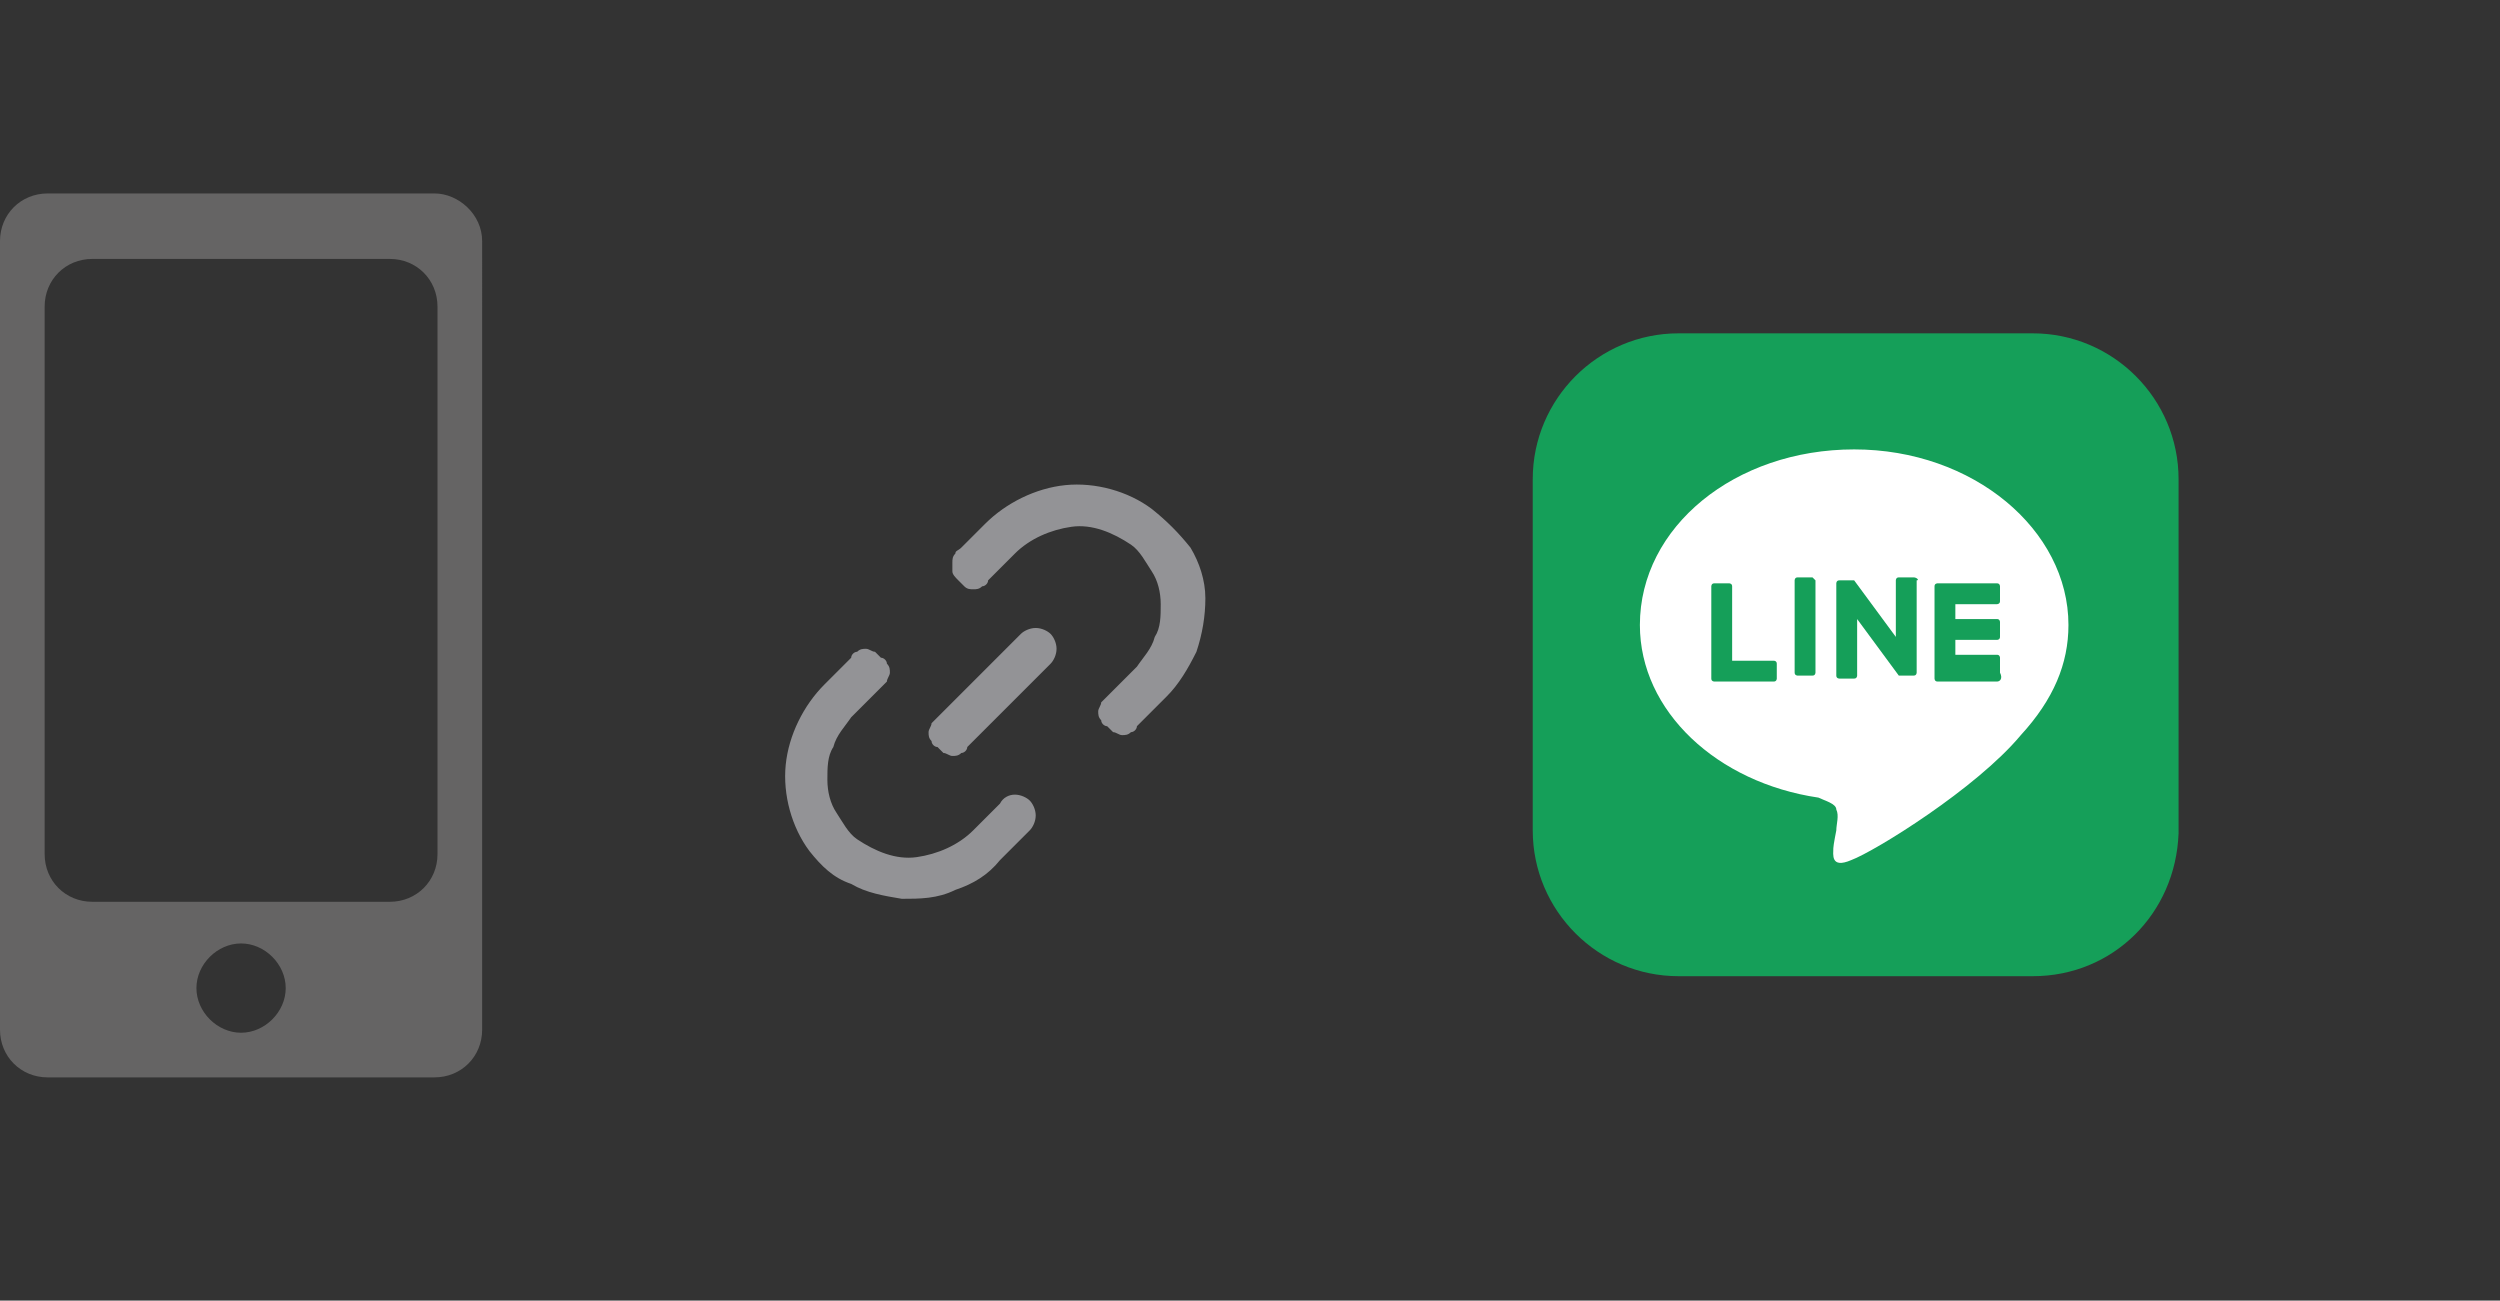 <?xml version="1.0" encoding="utf-8"?>
<!-- Generator: Adobe Illustrator 27.8.1, SVG Export Plug-In . SVG Version: 6.00 Build 0)  -->
<svg version="1.1" id="レイヤー_1" xmlns="http://www.w3.org/2000/svg" xmlns:xlink="http://www.w3.org/1999/xlink" x="0px"
	 y="0px" viewBox="0 0 84 43.7" style="enable-background:new 0 0 84 43.7;" xml:space="preserve">
<rect x="0" y="0" width="84" height="43.7" fill="#333333" stroke="none"/>
<style type="text/css">
	.st0{clip-path:url(#SVGID_00000057857164862130564070000018007333305078840491_);}
	.st1{fill:#939396;}
	.st2{fill:#656464;}
	.st3{fill:#159F59;}
	.st4{fill:#FFFFFF;}
	.st5{fill:none;}
</style>
<g>
	<defs>
		<rect id="SVGID_1_" x="25" y="14.9" width="16.7" height="16.7"/>
	</defs>
	<clipPath id="SVGID_00000045614827597886273010000013750242353606233766_">
		<use xlink:href="#SVGID_1_"  style="overflow:visible;"/>
	</clipPath>
	<g style="clip-path:url(#SVGID_00000045614827597886273010000013750242353606233766_);">
		<path class="st1" d="M34.3,21.3l-2.8,2.8c-0.1,0.1-0.1,0.1-0.2,0.2c0,0.1-0.1,0.2-0.1,0.3c0,0.1,0,0.2,0.1,0.3
			c0,0.1,0.1,0.2,0.2,0.2c0.1,0.1,0.1,0.1,0.2,0.2c0.1,0,0.2,0.1,0.3,0.1s0.2,0,0.3-0.1c0.1,0,0.2-0.1,0.2-0.2l2.8-2.8
			c0.1-0.1,0.2-0.3,0.2-0.5c0-0.2-0.1-0.4-0.2-0.5s-0.3-0.2-0.5-0.2C34.6,21.1,34.4,21.2,34.3,21.3z"/>
		<path class="st1" d="M33.6,27l-0.9,0.9c-0.5,0.5-1.2,0.8-1.9,0.9c-0.7,0.1-1.4-0.2-2-0.6c-0.3-0.2-0.5-0.6-0.7-0.9
			c-0.2-0.3-0.3-0.7-0.3-1.1c0-0.4,0-0.8,0.2-1.1c0.1-0.4,0.4-0.7,0.6-1l1-1c0.1-0.1,0.1-0.1,0.2-0.2c0-0.1,0.1-0.2,0.1-0.3
			c0-0.1,0-0.2-0.1-0.3c0-0.1-0.1-0.2-0.2-0.2c-0.1-0.1-0.1-0.1-0.2-0.2c-0.1,0-0.2-0.1-0.3-0.1c-0.1,0-0.2,0-0.3,0.1
			c-0.1,0-0.2,0.1-0.2,0.2l-0.9,0.9c-0.7,0.7-1.2,1.7-1.3,2.7c-0.1,1,0.2,2.1,0.8,2.9c0.4,0.5,0.8,0.9,1.4,1.1
			c0.5,0.3,1.1,0.4,1.7,0.5c0.6,0,1.2,0,1.8-0.3c0.6-0.2,1.1-0.5,1.5-1l1-1c0.1-0.1,0.2-0.3,0.2-0.5s-0.1-0.4-0.2-0.5
			c-0.1-0.1-0.3-0.2-0.5-0.2S33.7,26.8,33.6,27z"/>
		<path class="st1" d="M38.7,17.1c-0.8-0.6-1.9-0.9-2.9-0.8c-1,0.1-2,0.6-2.7,1.3l-0.8,0.8c-0.1,0.1-0.2,0.1-0.2,0.2
			C32,18.7,32,18.8,32,18.9c0,0.1,0,0.2,0,0.3c0,0.1,0.1,0.2,0.2,0.3c0.1,0.1,0.1,0.1,0.2,0.2s0.2,0.1,0.3,0.1c0.1,0,0.2,0,0.3-0.1
			c0.1,0,0.2-0.1,0.2-0.2l0.9-0.9c0.5-0.5,1.2-0.8,1.9-0.9c0.7-0.1,1.4,0.2,2,0.6c0.3,0.2,0.5,0.6,0.7,0.9c0.2,0.3,0.3,0.7,0.3,1.1
			c0,0.4,0,0.8-0.2,1.1c-0.1,0.4-0.4,0.7-0.6,1l-1,1c-0.1,0.1-0.1,0.1-0.2,0.2c0,0.1-0.1,0.2-0.1,0.3s0,0.2,0.1,0.3
			c0,0.1,0.1,0.2,0.2,0.2c0.1,0.1,0.1,0.1,0.2,0.2c0.1,0,0.2,0.1,0.3,0.1c0.1,0,0.2,0,0.3-0.1c0.1,0,0.2-0.1,0.2-0.2l1-1
			c0.4-0.4,0.7-0.9,1-1.5c0.2-0.6,0.3-1.2,0.3-1.8c0-0.6-0.2-1.2-0.5-1.7C39.6,17.9,39.2,17.5,38.7,17.1z"/>
	</g>
</g>
<path class="st2" d="M14.6,6.5h-13C0.7,6.5,0,7.2,0,8.1v26.5c0,0.9,0.7,1.6,1.6,1.6h13c0.9,0,1.6-0.7,1.6-1.6V8.1
	C16.2,7.2,15.4,6.5,14.6,6.5z M8.1,34.7c-0.8,0-1.5-0.7-1.5-1.5c0-0.8,0.7-1.5,1.5-1.5c0.8,0,1.5,0.7,1.5,1.5
	C9.6,34,8.9,34.7,8.1,34.7z M14.7,28.7c0,0.9-0.7,1.6-1.6,1.6h-10c-0.9,0-1.6-0.7-1.6-1.6V10.3c0-0.9,0.7-1.6,1.6-1.6h10
	c0.9,0,1.6,0.7,1.6,1.6V28.7z"/>
<g>
	<g>
		<path class="st3" d="M68.3,32.8H56.4c-2.7,0-4.9-2.2-4.9-4.9V16.1c0-2.7,2.2-4.9,4.9-4.9h11.9c2.7,0,4.9,2.2,4.9,4.9V28
			C73.1,30.7,71,32.8,68.3,32.8z"/>
		<g>
			<g>
				<g>
					<path class="st4" d="M69.5,21c0-3.2-3.2-5.9-7.2-5.9c-4,0-7.2,2.6-7.2,5.9c0,2.9,2.6,5.3,6,5.8c0.2,0.1,0.6,0.2,0.6,0.4
						c0.1,0.2,0,0.5,0,0.7c0,0-0.1,0.5-0.1,0.6c0,0.2-0.1,0.7,0.6,0.4c0.8-0.3,4.2-2.4,5.7-4.2h0C69,23.5,69.5,22.3,69.5,21z"/>
				</g>
				<g>
					<path class="st3" d="M67.1,22.9h-2h0c-0.1,0-0.1-0.1-0.1-0.1v0v0v-3.1v0v0c0-0.1,0.1-0.1,0.1-0.1h0h2c0.1,0,0.1,0.1,0.1,0.1
						v0.5c0,0.1-0.1,0.1-0.1,0.1h-1.4v0.5h1.4c0.1,0,0.1,0.1,0.1,0.1v0.5c0,0.1-0.1,0.1-0.1,0.1h-1.4v0.5h1.4c0.1,0,0.1,0.1,0.1,0.1
						v0.5C67.3,22.8,67.2,22.9,67.1,22.9z"/>
					<path class="st3" d="M59.6,22.9c0.1,0,0.1-0.1,0.1-0.1v-0.5c0-0.1-0.1-0.1-0.1-0.1h-1.4v-2.5c0-0.1-0.1-0.1-0.1-0.1h-0.5
						c-0.1,0-0.1,0.1-0.1,0.1v3.1v0v0c0,0.1,0.1,0.1,0.1,0.1h0H59.6z"/>
					<path class="st3" d="M60.9,19.4h-0.5c-0.1,0-0.1,0.1-0.1,0.1v3.1c0,0.1,0.1,0.1,0.1,0.1h0.5c0.1,0,0.1-0.1,0.1-0.1v-3.1
						C61,19.5,60.9,19.4,60.9,19.4z"/>
					<path class="st3" d="M64.3,19.4h-0.5c-0.1,0-0.1,0.1-0.1,0.1v1.9l-1.4-1.9c0,0,0,0,0,0c0,0,0,0,0,0c0,0,0,0,0,0c0,0,0,0,0,0
						c0,0,0,0,0,0c0,0,0,0,0,0c0,0,0,0,0,0c0,0,0,0,0,0c0,0,0,0,0,0c0,0,0,0,0,0c0,0,0,0,0,0c0,0,0,0,0,0c0,0,0,0,0,0c0,0,0,0,0,0
						c0,0,0,0,0,0c0,0,0,0,0,0c0,0,0,0,0,0c0,0,0,0,0,0c0,0,0,0,0,0h-0.5c-0.1,0-0.1,0.1-0.1,0.1v3.1c0,0.1,0.1,0.1,0.1,0.1h0.5
						c0.1,0,0.1-0.1,0.1-0.1v-1.9l1.4,1.9c0,0,0,0,0,0c0,0,0,0,0,0c0,0,0,0,0,0c0,0,0,0,0,0c0,0,0,0,0,0c0,0,0,0,0,0c0,0,0,0,0,0
						c0,0,0,0,0,0c0,0,0,0,0,0c0,0,0,0,0,0h0.5c0.1,0,0.1-0.1,0.1-0.1v-3.1C64.5,19.5,64.4,19.4,64.3,19.4z"/>
				</g>
			</g>
		</g>
	</g>
	<rect x="40.3" class="st5" width="43.7" height="43.7"/>
</g>
</svg>
